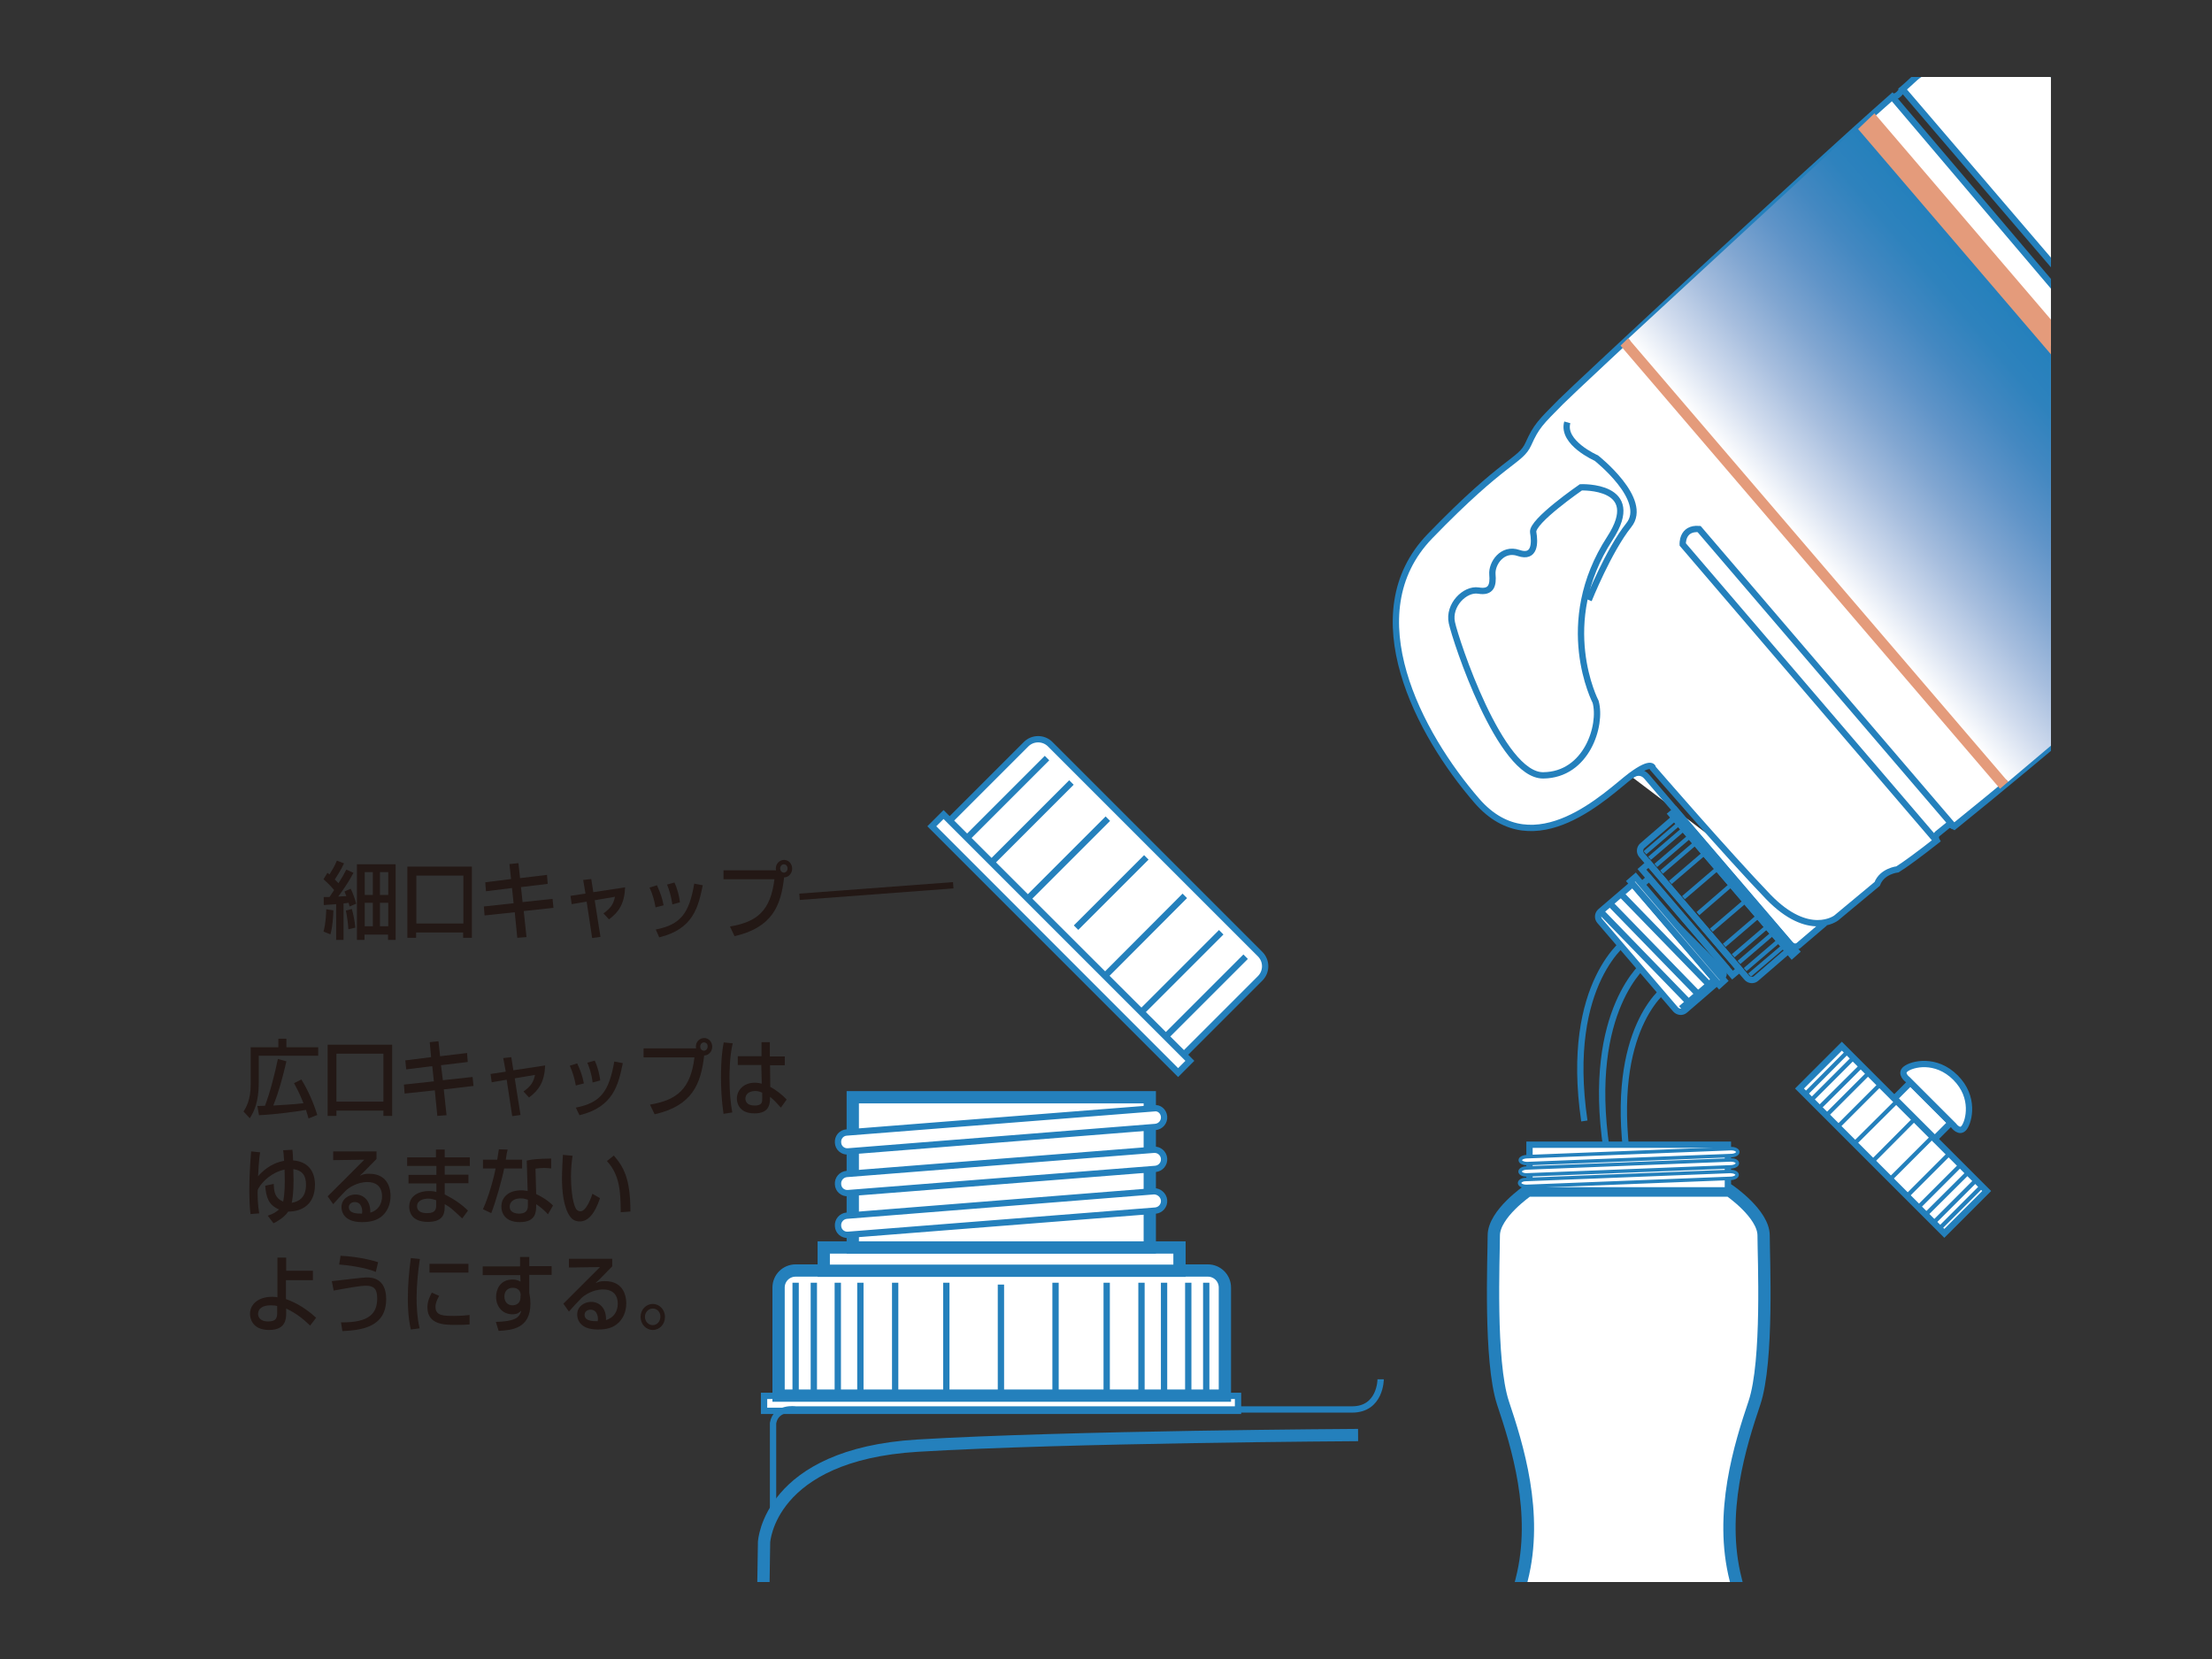 <?xml version="1.0" encoding="utf-8"?>
<!-- Generator: Adobe Illustrator 22.1.0, SVG Export Plug-In . SVG Version: 6.00 Build 0)  -->
<svg version="1.1" id="レイヤー_1" xmlns="http://www.w3.org/2000/svg" xmlns:xlink="http://www.w3.org/1999/xlink" x="0px"
	 y="0px" viewBox="0 0 960 720" style="enable-background:new 0 0 960 720;" xml:space="preserve">
<rect x="0" y="0" width="960" height="720" fill="#333333" stroke="none"/>
<style type="text/css">
	.st0{clip-path:url(#SVGID_2_);fill:#231815;}
	.st1{clip-path:url(#SVGID_2_);fill:none;stroke:#231815;stroke-width:2.741;stroke-miterlimit:10;}
	.st2{clip-path:url(#SVGID_2_);fill:#FFFFFF;}
	.st3{clip-path:url(#SVGID_2_);fill:none;stroke:#2480BC;stroke-width:2.741;stroke-miterlimit:10;}
	.st4{clip-path:url(#SVGID_2_);fill:none;stroke:#2480BC;stroke-width:5.331;stroke-miterlimit:10;}
	.st5{clip-path:url(#SVGID_2_);fill:none;stroke:#2480BC;stroke-width:1.521;stroke-miterlimit:10;}
	.st6{clip-path:url(#SVGID_2_);fill:none;stroke:#2480BC;stroke-width:1.827;stroke-miterlimit:10;}
	.st7{clip-path:url(#SVGID_4_);fill:url(#SVGID_5_);}
	.st8{clip-path:url(#SVGID_7_);fill:#E49B7B;}
	.st9{clip-path:url(#SVGID_7_);fill:#FFFFFF;}
	.st10{clip-path:url(#SVGID_7_);fill:none;stroke:#2480BC;stroke-width:2.741;stroke-miterlimit:10;}
</style>
<g>
	<g>
		<defs>
			<rect id="SVGID_1_" x="69.9" y="33.4" width="820.2" height="653.2"/>
		</defs>
		<clipPath id="SVGID_2_">
			<use xlink:href="#SVGID_1_"  style="overflow:visible;"/>
		</clipPath>
		<path class="st0" d="M140.5,389.3c1.2,0,1.6,0,2.5,0c0.3-0.4,1.7-2.6,2-3c-0.6-0.8-2.7-3.1-4.6-4.7l1.7-2.8
			c0.7,0.5,0.8,0.6,0.9,0.7c1.6-2.6,2.1-3.4,3.2-6l3.1,1.2c-1.3,2.9-3.3,5.9-4,7c0.8,0.8,1.2,1.2,1.6,1.6c1.8-2.8,2.3-3.8,3.4-5.9
			l3.1,1.4c-1.9,3.7-4.2,7-6.6,10.3c0.5,0,2.9-0.2,3.5-0.2c-0.2-0.5-0.3-0.8-0.8-2l2.7-1.2c1,2,1.8,4.3,2.4,6.5l-2.9,1.2
			c-0.1-0.6-0.2-0.7-0.4-1.6c-0.6,0.1-1.3,0.2-2.2,0.3v15.8h-3.2v-15.5c-1.8,0.1-5,0.4-5.4,0.4L140.5,389.3z M144.7,395.1
			c-0.1,2.5-0.3,7-1.3,10.4l-3-1.2c0.3-1.2,1-3.5,1.2-9.7L144.7,395.1z M152.7,394.5c0.5,1.6,1.3,5.2,1.5,8.1l-3,0.7
			c-0.1-2.4-0.7-6.5-1.1-8.1L152.7,394.5z M154.9,375.1h16.8v32.8h-3.3v-2.3h-10.2v2.3h-3.3V375.1z M158.3,388.4h3.5v-9.9h-3.5
			V388.4z M158.3,402h3.5v-10.2h-3.5V402z M164.9,388.4h3.6v-9.9h-3.6V388.4z M164.9,402h3.6v-10.2h-3.6V402z"/>
		<path class="st0" d="M176.9,376.1h27.9V407h-3.8v-2.3h-20.4v2.3h-3.8V376.1z M180.7,400.8h20.4V380h-20.4V400.8z"/>
		<polygon class="st0" points="221.1,375 225,374.6 225.7,381.1 237.4,379.7 237.7,383.6 226.1,385 226.8,391.5 239.8,390.1 
			240.2,394 227.3,395.4 228.5,406.7 224.5,407 223.4,395.9 210.3,397.3 210,393.4 222.9,392 222.2,385.4 210.9,386.8 210.6,382.9 
			221.8,381.5 		"/>
		<path class="st0" d="M253.1,381.9l3.5-0.4l0.9,5.7l13.8-2.1c-0.3,7.1-2.7,10.7-7,13.9l-2.4-2.6c3.3-2.4,4.3-4,5-7.2l-8.8,1.5
			l2.5,15.9l-3.6,0.5l-2.4-15.8l-6.5,1.1l-0.5-3.6l6.5-1L253.1,381.9z"/>
		<path class="st0" d="M284.5,393.8c-0.5-3-1.3-5.8-2.6-8.6l3.2-1c1.6,3.5,2.3,5.6,2.9,8.7L284.5,393.8z M284.6,403.4
			c10.8-2.1,14.5-7,16.7-19.9l3.7,0.7c-1.9,9.1-3.9,19-18.9,22.6L284.6,403.4z M291.8,392.5c-0.6-4.1-1.5-6.6-2.3-8.6l3.2-0.9
			c1.4,3,2.1,6.1,2.4,8.6L291.8,392.5z"/>
		<path class="st0" d="M316.8,402.1c11.8-2,17.6-6.8,19.3-20.5H314v-3.9h22.8c0-0.3-0.1-0.5-0.1-0.8c0-2.1,1.7-3.7,3.6-3.7
			c2,0,3.5,1.7,3.5,3.8c0,1.7-1.2,3.7-3.5,3.8c-1.4,12.3-5.1,21.7-21.5,25.5L316.8,402.1z M340.2,375.1c-0.9,0-1.6,0.8-1.6,1.8
			c0,1,0.7,1.8,1.6,1.8c0.9,0,1.6-0.8,1.6-1.8C341.8,375.9,341.1,375.1,340.2,375.1"/>
		<path class="st0" d="M108.9,454.5h11.9v-3.7h3.5v3.7h13.8v3.7h-25.8v11.7c0,8.3-2,12.5-3.9,15.4l-2.7-2.9c1-1.6,3.1-4.9,3.1-11.7
			V454.5z M133.9,485.4c-0.3-1.1-0.4-1.4-1.1-3.7c-4.1,0.7-12.5,1.9-20.4,2.3l-0.7-4c0.7,0,2.7-0.1,3.3-0.1c2.3-6,4.4-14.5,5.6-20.3
			l3.7,1c-1.5,6.5-3.2,13-5.7,19.2c4.3-0.3,9.2-0.5,13.1-1c-0.2-0.5-1.6-4.3-4.1-8.7l3.2-1.6c2.6,4.2,5.2,9.8,6.9,15.4L133.9,485.4z
			"/>
		<path class="st0" d="M142.3,453.4h27.9v30.9h-3.8v-2.3H146v2.3h-3.8V453.4z M146,478.1h20.4v-20.8H146V478.1z"/>
		<polygon class="st0" points="186.5,452.3 190.3,451.9 191,458.4 202.7,457 203,460.9 191.4,462.3 192.2,468.8 205.1,467.4 
			205.5,471.3 192.6,472.8 193.8,484 189.8,484.3 188.7,473.2 175.6,474.6 175.3,470.7 188.3,469.3 187.6,462.7 176.3,464.1 
			175.9,460.2 187.1,458.8 		"/>
		<path class="st0" d="M218.4,459.2l3.5-0.4l0.9,5.7l13.8-2.1c-0.3,7.1-2.7,10.7-7,13.9l-2.4-2.6c3.3-2.4,4.3-4,5-7.2l-8.8,1.5
			l2.5,15.9l-3.6,0.5l-2.4-15.8l-6.5,1.1l-0.5-3.6l6.6-1L218.4,459.2z"/>
		<path class="st0" d="M249.9,471.1c-0.5-3-1.4-5.8-2.6-8.6l3.2-1c1.6,3.5,2.3,5.6,2.9,8.7L249.9,471.1z M249.9,480.7
			c10.8-2.1,14.4-7,16.7-20l3.7,0.7c-1.9,9.1-3.9,19-18.8,22.6L249.9,480.7z M257.2,469.8c-0.5-4.1-1.5-6.6-2.3-8.6l3.2-0.9
			c1.4,3,2.1,6.1,2.4,8.6L257.2,469.8z"/>
		<path class="st0" d="M282.1,479.4c11.8-2,17.6-6.8,19.3-20.5h-22.1V455h22.8c0-0.3-0.1-0.5-0.1-0.8c0-2.1,1.7-3.7,3.6-3.7
			c2,0,3.5,1.7,3.5,3.8c0,1.7-1.2,3.7-3.5,3.8c-1.4,12.3-5.1,21.8-21.5,25.5L282.1,479.4z M305.5,452.4c-0.9,0-1.6,0.8-1.6,1.8
			c0,1,0.7,1.8,1.6,1.8c0.9,0,1.6-0.8,1.6-1.8C307.2,453.2,306.5,452.4,305.5,452.4"/>
		<path class="st0" d="M318,452.8c-1.3,5.5-1.4,11.9-1.4,14.9c0,6.5,0.5,11.1,1.2,15.1l-3.8,0.6c-0.9-6.1-1.1-12-1.1-15.9
			c0-3.3,0.1-9.6,1.2-15.1L318,452.8z M330.5,458.5v-6.2h3.6v6.2h6.5v3.8h-6.4l0.1,9.4c2.8,1.5,5.6,3.8,7.1,5.5l-2.5,3.5
			c-1.9-2.1-2.8-3.1-4.7-4.7v0.4c0,3.3-0.7,6.8-6.8,6.8c-6.9,0-7.6-4.9-7.6-6.4c0-3.6,2.9-6.9,7.7-6.9c0.4,0,1.6,0,3.1,0.4l-0.2-8.1
			h-10.2v-3.8H330.5z M330.7,474.2c-0.7-0.3-1.5-0.7-2.9-0.7c-2.6,0-4.3,1.3-4.3,3.3c0,1,0.5,3,4,3c3.3,0,3.3-1.5,3.3-3.1V474.2z"/>
		<path class="st0" d="M126.9,499c0.2,1.4,0.2,2.3,0.3,4.6c8.7,0.7,9.5,7.7,9.5,10.5c0,9.7-7.1,11.8-11.6,11.7
			c-1.8,2.7-5,4.4-6.4,5.1l-2.5-3.3c2.7-0.9,3.6-1.6,4.9-2.7c-4.5-1.9-5.6-5.2-6-10.3l3.7-0.8c0.1,3.6,0.6,6.2,4.1,7.7
			c0.2-1.3,0.7-3.6,0.7-8.9c0-2.1-0.1-3.9-0.1-5c-5.4,1.1-9.6,5.1-11.3,8.1c-0.4,0.7-0.4,0.8-0.4,1.8c0,2.3,0.1,5.5,0.7,9.1
			l-3.8,0.3c-0.4-3.6-0.5-7.4-0.5-9.9c0-5.7,0.3-11.5,0.8-17.3l3.9,0.4c-0.5,2.5-0.9,9.7-0.9,10.4c1.5-1.7,5.1-5.6,11.3-6.7
			c-0.1-2.5-0.3-3.5-0.4-4.6L126.9,499z M132.8,514.2c0-3.6-1.2-6.2-5.5-6.8c0,0.9,0.1,3.2,0.1,4.9c0,5.6-0.5,8.3-0.8,9.7
			C132.4,521.1,132.8,516.4,132.8,514.2"/>
		<path class="st0" d="M163.4,499.5v3.5c-1.6,1.6-4.1,4.2-5.7,5.8c-0.4,0.4-0.7,0.7-1.4,1.3l0.1,0.1c0.9-0.4,1.6-0.8,3.8-0.8
			c8.8,0,9.3,7.6,9.3,9.6c0,3.8-1.5,7.1-4.1,9.1c-1.8,1.3-4,2.3-8.3,2.3c-8.4,0-8.9-5.2-8.9-6.5c0-3.6,3.2-5.5,6.1-5.5
			c3.3,0,6.6,2.5,6.4,7.9c5.1-1.6,5.1-6.3,5.1-7.1c0-4.6-3-6.2-6.3-6.2c-4.7,0-8.4,2.7-9.4,3.7c-2.7,2.8-3,3.1-5.5,5.9l-2.4-3.4
			c1.2-1.1,15.3-15.3,15.9-15.9l-13.5,0.2v-3.8H163.4z M157.2,525.6c0-0.3-0.1-3.9-3.2-3.9c-1.6,0-2.6,1-2.6,2.2
			c0,2.8,3.6,2.8,5.7,2.8C157.2,526.2,157.2,526,157.2,525.6"/>
		<path class="st0" d="M189.2,502.3v-3.4h3.8v3.4h10.9v3.7H193v3.8h10.3v3.7H193v4.9c4.1,2,7.5,4.4,10.1,7l-2.5,3.4
			c-4.7-4.4-5.1-4.8-7.6-6.2v0.7c0,2.6,0,7-7.3,7c-7.2,0-8.1-4.5-8.1-6.6c0-5.1,4.7-6.8,8.6-6.8c1.6,0,2.5,0.2,3.2,0.4v-3.7h-12.1
			v-3.7h12.1V506h-12.7v-3.7H189.2z M189.3,520.9c-0.9-0.3-2-0.7-3.5-0.7c-1.9,0-4.8,0.7-4.8,3.3c0,2.6,2.6,3,4.4,3
			c3.9,0,3.9-2.1,3.9-3.6V520.9z"/>
		<path class="st0" d="M220.3,498.9c-0.1,0.2-0.6,2.9-0.8,4.4h7.1v3.8h-7.8c-0.9,4.8-3.8,14.9-5.6,19.4l-3.6-1.7
			c1.1-2.3,3.9-9.7,5.5-17.7h-5.5v-3.8h6.2c0.3-1.8,0.4-2.7,0.7-4.5L220.3,498.9z M239.2,507.1c-1.1-0.1-1.8-0.2-2.9-0.2
			c-2.1,0-3,0.2-3.9,0.3l0.3,11c4.8,2.4,6.4,4.1,7.3,5l-2.2,3.8c-1.2-1.3-2.7-2.8-5.1-4.4v0.3c0,2.9,0,7.5-7.1,7.5
			c-6.6,0-8-4.2-8-6.7c0-4.3,3.3-7.1,8.6-7.1c1.4,0,2.1,0.2,2.8,0.3l-0.4-13.2c2.6-0.6,4.6-0.8,10.6-0.9L239.2,507.1z M229.1,520.7
			c-0.8-0.3-1.7-0.6-3.2-0.6c-2.8,0-4.7,1.4-4.7,3.6c0,2.6,2.7,3,4.1,3c3.8,0,3.8-2.5,3.8-3.5V520.7z"/>
		<path class="st0" d="M248.5,501.6c-0.2,1.3-0.7,4.9-0.7,8.9c0,3.5,0.4,11.4,2.3,14.3c0.3,0.4,1,0.9,1.8,0.9c2.8,0,5.1-7.2,5.2-7.6
			l3.3,1.9c-2.1,6.3-4.9,10.1-8.8,10.1c-2.3,0-3.5-1.2-4.1-2c-3-4-3.6-11.5-3.6-16.6c0-4,0.3-8.4,0.4-10.3L248.5,501.6z
			 M269.4,526.1c-0.1-8.2-0.2-16-6-22.2l3-2.4c4.2,4.9,7.2,9.9,7.2,24.3L269.4,526.1z"/>
		<path class="st0" d="M135.7,555.6h-11.6v8.2c4.8,1.7,9.2,4.5,13.1,8.1l-2.6,3.4c-3.2-3.1-6.2-5.4-10.4-7.4v1.9
			c0,2.5-0.1,7.4-7.4,7.4c-7.6,0-8.3-5.4-8.3-7c0-4.1,3.5-7.4,9.7-7.4c1,0,1.6,0.1,2.2,0.2v-17.2h3.8v5.7h11.6V555.6z M120.3,566.8
			c-0.8-0.2-1.5-0.3-2.9-0.3c-3.5,0-5.4,1.5-5.4,3.7c0,0.9,0.4,3.3,4.4,3.3c3.9,0,3.9-2.1,3.9-4.1V566.8z"/>
		<path class="st0" d="M148,573.9c12.5,0.2,15.7-4.1,15.7-10.4c0-4.3-1.6-5.5-4.9-5.5c-2.4,0-6.8,0.8-14,2.1L144,556
			c2.5-0.2,13.1-1.6,15.3-1.6c2,0,8.3,0.3,8.3,9.4c0,12.5-11.3,13.5-19,13.9L148,573.9z M163.1,552c-4.8-2-12.7-3-15.9-3.2l0.6-3.8
			c2.8,0.1,10.3,0.8,16.3,2.8L163.1,552z"/>
		<path class="st0" d="M182.2,546.4c-0.8,5.6-1.4,11.3-1.4,17c0,3,0.2,8.4,1.3,13.1l-3.8,0.5c-1.2-5.2-1.3-10.6-1.3-13.3
			c0-5.9,0.5-11.8,1.3-17.7L182.2,546.4z M190.6,562.4c-0.7,1.3-1.6,2.9-1.6,4.8c0,3.9,3.6,3.9,8.1,3.9c3.5,0,5.5-0.3,6.7-0.4v4.1
			c-2.2,0.2-4.8,0.2-6.2,0.2c-4.5,0-12.1,0-12.1-7.6c0-2.9,1.2-5,1.9-6.4L190.6,562.4z M203.3,552.3h-16.9v-3.8h16.9V552.3z"/>
		<path class="st0" d="M225.7,545.5h4v4h9.7v3.8h-9.7v7.8c0.2,1.1,0.5,2.5,0.5,4.7c0,10.8-8.1,11.5-13.8,11.8l-1.2-3.9
			c8.1-0.2,10.2-1.8,11-4.7l-0.1-0.1c-0.7,0.7-1.5,1.5-3.7,1.5c-4.3,0-7.1-3.3-7.1-7.6c0-3,1.6-7.5,7.2-7.5c1.5,0,2.4,0.4,3.4,0.9
			l-0.1-2.8h-16.3v-3.8h16.2L225.7,545.5z M226,562.3c0-0.8-0.2-3.4-3.5-3.4c-1.9,0-3.6,1.2-3.6,3.8c0,2.2,1.3,3.8,3.5,3.8
			c1.9,0,3.5-1.1,3.5-3.5V562.3z"/>
		<path class="st0" d="M265.7,546.1v3.5c-1.6,1.6-4.1,4.2-5.7,5.8c-0.4,0.4-0.7,0.7-1.4,1.3l0.1,0.1c0.9-0.4,1.6-0.8,3.8-0.8
			c8.8,0,9.3,7.6,9.3,9.6c0,3.8-1.5,7.1-4.1,9.1c-1.8,1.4-4,2.3-8.3,2.3c-8.4,0-8.9-5.2-8.9-6.5c0-3.6,3.2-5.5,6.1-5.5
			c3.3,0,6.6,2.5,6.4,7.9c5.1-1.6,5.1-6.3,5.1-7.1c0-4.6-3-6.2-6.3-6.2c-4.7,0-8.4,2.7-9.4,3.7c-2.7,2.8-3,3.1-5.5,5.9l-2.4-3.4
			c1.2-1.1,15.2-15.3,15.9-15.9l-13.5,0.2v-3.8H265.7z M259.5,572.3c0-0.3-0.1-3.9-3.2-3.9c-1.6,0-2.6,1-2.6,2.2
			c0,2.8,3.6,2.8,5.7,2.8C259.5,572.9,259.5,572.6,259.5,572.3"/>
		<path class="st0" d="M283.3,577.2c-2.9,0-5.3-2.5-5.3-5.7c0-3.1,2.4-5.6,5.3-5.6c2.9,0,5.3,2.5,5.3,5.6
			C288.6,574.7,286.3,577.2,283.3,577.2 M283.3,567.9c-1.9,0-3.4,1.6-3.4,3.6c0,2,1.5,3.6,3.4,3.6c1.8,0,3.3-1.6,3.3-3.6
			C286.7,569.5,285.2,567.9,283.3,567.9"/>
		<line class="st1" x1="347" y1="389.2" x2="413.7" y2="384.2"/>
		<rect x="331.6" y="605.8" class="st2" width="205.7" height="6.5"/>
		<rect x="331.6" y="605.8" class="st3" width="205.7" height="6.5"/>
		<path class="st2" d="M531.6,605.7v-46.9c0-4.1-3.3-7.4-7.4-7.4H345.3c-4.1,0-7.4,3.3-7.4,7.4v46.9H531.6z"/>
		<path class="st4" d="M531.6,605.7v-46.9c0-4.1-3.3-7.4-7.4-7.4H345.3c-4.1,0-7.4,3.3-7.4,7.4v46.9H531.6z"/>
		<rect x="357.5" y="541.4" class="st2" width="154.4" height="10.1"/>
		<rect x="357.5" y="541.4" class="st4" width="154.4" height="10.1"/>
		<rect x="370.1" y="476.2" class="st2" width="128.9" height="65.2"/>
		<rect x="370.1" y="476.2" class="st4" width="128.9" height="65.2"/>
		<path class="st2" d="M513.8,457.7l33.1-33.1c2.9-2.9,2.9-7.6,0-10.5L455.8,323c-2.9-2.9-7.6-2.9-10.5,0l-33.2,33.2L513.8,457.7z"
			/>
		<path class="st3" d="M513.8,457.7l33.1-33.1c2.9-2.9,2.9-7.6,0-10.5L455.8,323c-2.9-2.9-7.6-2.9-10.5,0l-33.2,33.2L513.8,457.7z"
			/>
		<polygon class="st2" points="511.3,465.5 404.4,358.6 409.5,353.5 516.4,460.4 		"/>
		<polygon class="st3" points="511.3,465.5 404.4,358.6 409.5,353.5 516.4,460.4 		"/>
		<line class="st3" x1="497.5" y1="372.1" x2="467" y2="402.6"/>
		<line class="st3" x1="480.8" y1="355.3" x2="446.1" y2="390"/>
		<line class="st3" x1="465" y1="339.6" x2="430.3" y2="374.3"/>
		<line class="st3" x1="454.4" y1="329" x2="419.7" y2="363.7"/>
		<line class="st3" x1="514.2" y1="388.8" x2="479.6" y2="423.5"/>
		<line class="st3" x1="530" y1="404.6" x2="495.3" y2="439.3"/>
		<line class="st3" x1="540.6" y1="415.2" x2="505.9" y2="449.9"/>
		<line class="st3" x1="410.7" y1="556.7" x2="410.7" y2="605.7"/>
		<line class="st3" x1="388.5" y1="556.7" x2="388.5" y2="605.7"/>
		<line class="st3" x1="373.4" y1="556.7" x2="373.4" y2="605.7"/>
		<line class="st3" x1="434.4" y1="557.5" x2="434.4" y2="605"/>
		<line class="st3" x1="363.6" y1="556.7" x2="363.6" y2="605.7"/>
		<line class="st3" x1="353.2" y1="556.7" x2="353.2" y2="605.7"/>
		<line class="st3" x1="345.3" y1="556.7" x2="345.3" y2="605.7"/>
		<path class="st2" d="M505.2,520.9c0.2,2.3-1.5,4.3-3.8,4.5l-133.3,10.5c-2.3,0.2-4.3-1.5-4.4-3.8c-0.2-2.3,1.5-4.3,3.8-4.5
			l133.3-10.6C503,517,505,518.7,505.2,520.9"/>
		<path class="st3" d="M505.2,520.9c0.2,2.3-1.5,4.3-3.8,4.5l-133.3,10.5c-2.3,0.2-4.3-1.5-4.4-3.8c-0.2-2.3,1.5-4.3,3.8-4.5
			l133.3-10.6C503,517,505,518.7,505.2,520.9z"/>
		<path class="st2" d="M505.2,502.8c0.2,2.3-1.5,4.3-3.8,4.5l-133.3,10.5c-2.3,0.2-4.3-1.5-4.4-3.8c-0.2-2.3,1.5-4.3,3.8-4.5
			L500.7,499C503,498.8,505,500.5,505.2,502.8"/>
		<path class="st3" d="M505.2,502.8c0.2,2.3-1.5,4.3-3.8,4.5l-133.3,10.5c-2.3,0.2-4.3-1.5-4.4-3.8c-0.2-2.3,1.5-4.3,3.8-4.5
			L500.7,499C503,498.8,505,500.5,505.2,502.8z"/>
		<path class="st2" d="M505.2,484.6c0.2,2.3-1.5,4.3-3.8,4.5l-133.3,10.6c-2.3,0.2-4.3-1.5-4.4-3.8c-0.2-2.3,1.5-4.3,3.8-4.4
			l133.3-10.5C503,480.6,505,482.3,505.2,484.6"/>
		<path class="st3" d="M505.2,484.6c0.2,2.3-1.5,4.3-3.8,4.5l-133.3,10.6c-2.3,0.2-4.3-1.5-4.4-3.8c-0.2-2.3,1.5-4.3,3.8-4.4
			l133.3-10.5C503,480.6,505,482.3,505.2,484.6z"/>
		<path class="st3" d="M599.2,598.6c0,0,0,13.1-12.4,13.1H345.3c0,0-8.5-1.3-9.8,5.9v38.6"/>
		<line class="st3" x1="458.1" y1="556.7" x2="458.1" y2="605.7"/>
		<line class="st3" x1="480.3" y1="556.7" x2="480.3" y2="605.7"/>
		<line class="st3" x1="495.4" y1="556.7" x2="495.4" y2="605.7"/>
		<line class="st3" x1="505.2" y1="556.7" x2="505.2" y2="605.7"/>
		<line class="st3" x1="515.7" y1="556.7" x2="515.7" y2="605.7"/>
		<line class="st3" x1="523.5" y1="556.7" x2="523.5" y2="605.7"/>
		<path class="st4" d="M589.4,622.8c0,0-126.3,0.7-191.1,4.6c-64.8,3.9-66.7,41.9-66.7,41.9l-0.3,19.4"/>
		<path class="st3" d="M706.7,407.4c0,0-28,18.4-19.1,79.1"/>
		<path class="st3" d="M714.5,417.7c0,0-26.3,20.2-17.3,80.9"/>
		<path class="st3" d="M723.9,428.1c0,0-24.2,15.6-18.2,70.7"/>
		<path class="st2" d="M754,865.3c9.4,0,10.1-12.1,10.1-12.1v-105c0-10.1-3.4-33.7-10.8-62.6c-7.4-28.9,2-58.6,8.1-76.7
			c6.1-18.2,4-63.3,4-72.7c0-9.4-14.8-19.5-14.8-19.5h-87.5c0,0-14.8,10.1-14.8,19.5c0,9.4-2,54.5,4,72.7
			c6.1,18.2,15.5,47.8,8.1,76.7c-7.4,28.9-10.8,52.5-10.8,62.6v105c0,0,0.7,12.1,10.1,12.1H754z"/>
		<path class="st4" d="M754,865.3c9.4,0,10.1-12.1,10.1-12.1v-105c0-10.1-3.4-33.7-10.8-62.6c-7.4-28.9,2-58.6,8.1-76.7
			c6.1-18.2,4-63.3,4-72.7c0-9.4-14.8-19.5-14.8-19.5h-87.5c0,0-14.8,10.1-14.8,19.5c0,9.4-2,54.5,4,72.7
			c6.1,18.2,15.5,47.8,8.1,76.7c-7.4,28.9-10.8,52.5-10.8,62.6v105c0,0,0.7,12.1,10.1,12.1H754z"/>
		<rect x="663.8" y="496.8" class="st2" width="86.1" height="19.8"/>
		<rect x="663.8" y="496.8" class="st3" width="86.1" height="19.8"/>
		<path class="st2" d="M753.9,509.8c0.1,0.8-1.1,1.5-2.6,1.6l-88.9,3.5c-1.5,0-2.8-0.6-2.9-1.4c-0.1-0.8,1.1-1.6,2.6-1.6l88.8-3.5
			C752.5,508.4,753.8,509,753.9,509.8"/>
		<path class="st5" d="M753.9,509.8c0.1,0.8-1.1,1.5-2.6,1.6l-88.9,3.5c-1.5,0-2.8-0.6-2.9-1.4c-0.1-0.8,1.1-1.6,2.6-1.6l88.8-3.5
			C752.5,508.4,753.8,509,753.9,509.8z"/>
		<path class="st2" d="M754,504.8c0.1,0.8-1.1,1.5-2.6,1.6l-88.8,3.5c-1.5,0.1-2.8-0.6-2.9-1.4c0-0.8,1.1-1.5,2.7-1.6l88.8-3.5
			C752.7,503.4,754,504,754,504.8"/>
		<path class="st5" d="M754,504.8c0.1,0.8-1.1,1.5-2.6,1.6l-88.8,3.5c-1.5,0.1-2.8-0.6-2.9-1.4c0-0.8,1.1-1.5,2.7-1.6l88.8-3.5
			C752.7,503.4,754,504,754,504.8z"/>
		<path class="st2" d="M754.2,499.9c0.1,0.8-1.1,1.5-2.6,1.6l-88.9,3.5c-1.5,0-2.8-0.6-2.9-1.4c-0.1-0.8,1.1-1.5,2.7-1.6l88.8-3.5
			C752.9,498.5,754.1,499.1,754.2,499.9"/>
		<path class="st5" d="M754.2,499.9c0.1,0.8-1.1,1.5-2.6,1.6l-88.9,3.5c-1.5,0-2.8-0.6-2.9-1.4c-0.1-0.8,1.1-1.5,2.7-1.6l88.8-3.5
			C752.9,498.5,754.1,499.1,754.2,499.9z"/>
		
			<rect x="808.7" y="450.2" transform="matrix(0.707 -0.707 0.707 0.707 -109.067 725.876)" class="st2" width="26" height="88.9"/>
		
			<rect x="808.7" y="450.2" transform="matrix(0.707 -0.707 0.707 0.707 -109.067 725.876)" class="st3" width="26" height="88.9"/>
		<polygon class="st2" points="839.7,494.2 822.2,476.7 829.1,469.8 846.6,487.3 		"/>
		<polygon class="st3" points="839.7,494.2 822.2,476.7 829.1,469.8 846.6,487.3 		"/>
		<path class="st2" d="M837.9,478.5l10,10c0,0,2.6,3.6,4.6,0.8c2-2.7,4.7-13.1-3.8-21.6c-8.6-8.6-18.9-5.9-21.6-3.8
			c-2.7,2,0.8,4.6,0.8,4.6L837.9,478.5z"/>
		<path class="st3" d="M837.9,478.5l10,10c0,0,2.6,3.6,4.6,0.8c2-2.7,4.7-13.1-3.8-21.6c-8.6-8.6-18.9-5.9-21.6-3.8
			c-2.7,2,0.8,4.6,0.8,4.6L837.9,478.5z"/>
		<line class="st6" x1="823.5" y1="477.7" x2="804.9" y2="496.2"/>
		<line class="st6" x1="816.2" y1="470.4" x2="797.7" y2="488.9"/>
		<line class="st6" x1="811.2" y1="465.5" x2="792.7" y2="484"/>
		<line class="st6" x1="830.9" y1="485.7" x2="813" y2="503.7"/>
		<line class="st6" x1="808.1" y1="462.3" x2="789.5" y2="480.8"/>
		<line class="st6" x1="804.6" y1="458.9" x2="786.1" y2="477.4"/>
		<line class="st6" x1="802" y1="456.3" x2="783.6" y2="474.8"/>
		<line class="st6" x1="838.9" y1="493.2" x2="820.4" y2="511.7"/>
		<line class="st6" x1="846.2" y1="500.5" x2="827.7" y2="519"/>
		<line class="st6" x1="851.1" y1="505.4" x2="832.6" y2="523.9"/>
		<line class="st6" x1="854.4" y1="508.6" x2="835.8" y2="527.1"/>
		<line class="st6" x1="857.8" y1="512" x2="839.3" y2="530.5"/>
		<line class="st6" x1="860.3" y1="514.6" x2="841.8" y2="533.1"/>
		<path class="st2" d="M707.6,336.7c0,0,3.9-3.3,7.1,0.4c3.2,3.7,61.6,71.9,61.6,71.9s1.8,2.9,4.2,1.4l11.5-9.8"/>
		<path class="st3" d="M707.6,336.7c0,0,3.9-3.3,7.1,0.4c3.2,3.7,61.6,71.9,61.6,71.9s1.8,2.9,4.2,1.4l11.5-9.8"/>
		<polygon class="st3" points="727.2,351.7 779.6,412.9 777.7,414.6 725.3,353.3 		"/>
		<path class="st3" d="M726.7,355l-13.9,12c-1.2,1-1.4,2.9-0.3,4.1l45.6,53.2c1,1.2,2.9,1.4,4.1,0.3l13.9-12L726.7,355z"/>
		<polygon class="st3" points="715.6,374.7 754.9,420.7 751.9,423.2 712.6,377.3 		"/>
		<polygon class="st3" points="715.8,381.1 748.7,419.5 739,427.8 706.1,389.4 		"/>
		<path class="st2" d="M708.2,384.5c0.7-0.7,1.7-0.7,2.3,0l37.1,37c0.6,0.6,0.6,1.7,0,2.3c-0.6,0.6-1.7,0.6-2.3,0l-37.1-37
			C707.6,386.2,707.6,385.1,708.2,384.5"/>
		<path class="st3" d="M708.2,384.5c0.7-0.7,1.7-0.7,2.3,0l37.1,37c0.6,0.6,0.6,1.7,0,2.3c-0.6,0.6-1.7,0.6-2.3,0l-37.1-37
			C707.6,386.2,707.6,385.1,708.2,384.5z"/>
		<path class="st2" d="M708.6,383.6l-14,12c-1.2,1-1.4,2.9-0.3,4.1l32.9,38.4c1.1,1.2,2.9,1.4,4.1,0.3l13.9-12L708.6,383.6z"/>
		<path class="st3" d="M708.6,383.6l-14,12c-1.2,1-1.4,2.9-0.3,4.1l32.9,38.4c1.1,1.2,2.9,1.4,4.1,0.3l13.9-12L708.6,383.6z"/>
		<polygon class="st2" points="709.8,380.6 748.3,425.6 746.2,427.5 707.6,382.5 		"/>
		<polygon class="st3" points="709.8,380.6 748.3,425.6 746.2,427.5 707.6,382.5 		"/>
		<line class="st3" x1="729.6" y1="437.7" x2="744.2" y2="425.1"/>
		<line class="st6" x1="742.7" y1="403.7" x2="757.3" y2="391.2"/>
		<line class="st6" x1="748.3" y1="410.3" x2="762.9" y2="397.8"/>
		<line class="st6" x1="752.2" y1="414.8" x2="766.8" y2="402.3"/>
		<line class="st6" x1="736.9" y1="396.5" x2="751" y2="384.3"/>
		<line class="st6" x1="754.7" y1="417.7" x2="769.3" y2="405.2"/>
		<line class="st6" x1="757.4" y1="420.8" x2="772" y2="408.3"/>
		<line class="st6" x1="759.3" y1="423.2" x2="774" y2="410.7"/>
		<line class="st6" x1="730.6" y1="389.6" x2="745.2" y2="377.1"/>
		<line class="st6" x1="724.9" y1="383" x2="739.5" y2="370.5"/>
		<line class="st6" x1="721.1" y1="378.5" x2="735.7" y2="366"/>
		<line class="st6" x1="718.6" y1="375.6" x2="733.2" y2="363.1"/>
		<line class="st6" x1="715.9" y1="372.5" x2="730.5" y2="360"/>
		<line class="st6" x1="713.9" y1="370.1" x2="728.5" y2="357.6"/>
		<path class="st2" d="M989.3,240L821.2,42c-36.8,32.4-136.2,124.8-143.8,132.4c-8.9,9-10.6,10.5-14.1,18.3
			c-3.5,7.7-10.1,6.3-42.7,40c-32.6,33.7-4.7,86,20.4,114.9c25.1,28.8,57-3.6,66.7-10.9c9.7-7.2,9.7-3.2,9.7-3.2s32.4,37.4,50,55.7
			c17.7,18.3,29.5,9.2,29.5,9.2l17.8-14.8c2.1-5.6,8.8-6.3,8.8-6.3c2.8-1.7,9.4-6.5,17-12.5c0,0-1-1.7,0.3-2.9
			c1.3-1.1,5.2-4.2,5.2-4.2l2.1,1C884.9,329.1,952.3,271.7,989.3,240"/>
		<path class="st3" d="M989.3,240L821.2,42c-36.8,32.4-136.2,124.8-143.8,132.4c-8.9,9-10.6,10.5-14.1,18.3
			c-3.5,7.7-10.1,6.3-42.7,40c-32.6,33.7-4.7,86,20.4,114.9c25.1,28.8,57-3.6,66.7-10.9c9.7-7.2,9.7-3.2,9.7-3.2s32.4,37.4,50,55.7
			c17.7,18.3,29.5,9.2,29.5,9.2l17.8-14.8c2.1-5.6,8.8-6.3,8.8-6.3c2.8-1.7,9.4-6.5,17-12.5c0,0-1-1.7,0.3-2.9
			c1.3-1.1,5.2-4.2,5.2-4.2l2.1,1C884.9,329.1,952.3,271.7,989.3,240z"/>
		<path class="st2" d="M994.4,235.7l-168.7-197c2.5-2.1,5.4-5,6.4-5.7c12.3-8.3,31.4-29.6,48.2-12
			c16.8,17.6,131.9,147.2,139.1,160.4c7.2,13.2,11.7,20.5-4.4,36.6C1015,218,1006,225.7,994.4,235.7"/>
		<path class="st3" d="M994.4,235.7l-168.7-197c2.5-2.1,5.4-5,6.4-5.7c12.3-8.3,31.4-29.6,48.2-12
			c16.8,17.6,131.9,147.2,139.1,160.4c7.2,13.2,11.7,20.5-4.4,36.6C1015,218,1006,225.7,994.4,235.7z"/>
		<path class="st3" d="M821.2,42c0,0,2.5,0.5,4.5-3.4"/>
		<path class="st3" d="M840.4,364.9L730.3,236.3c0,0-0.5-7.3,7.1-6.7L848,358.8"/>
		<path class="st2" d="M689.5,260.4c0,0,8.6-21.5,17.4-32.5c8.9-11-14.1-29.1-14.1-29.1s-15.1-6.6-12.6-15.5"/>
		<path class="st3" d="M689.5,260.4c0,0,8.6-21.5,17.4-32.5c8.9-11-14.1-29.1-14.1-29.1s-15.1-6.6-12.6-15.5"/>
		<path class="st3" d="M692.5,304.6c0,0-17.8-34.1,6.2-71c15.1-23.3-12.6-22.1-12.6-22.1s-21.5,14.8-20.7,19.5
			c0.8,4.6,0.8,11.4-6.3,9c-7.1-2.5-11.8,4.6-11.4,9.3c0.4,4.6-0.4,8-6.1,7c-5.8-0.9-13.1,6.3-11.5,13.9c1.6,7.6,21,66.6,39.7,66.3
			C688.6,336.3,695.3,314.8,692.5,304.6z"/>
	</g>
	<g>
		<defs>
			<polygon id="SVGID_3_" points="706.7,146.9 871.5,339.3 890.1,323.6 890.1,150.3 807.5,53.8 			"/>
		</defs>
		<clipPath id="SVGID_4_">
			<use xlink:href="#SVGID_3_"  style="overflow:visible;"/>
		</clipPath>
		
			<linearGradient id="SVGID_5_" gradientUnits="userSpaceOnUse" x1="185.464" y1="780.44" x2="190.838" y2="780.44" gradientTransform="matrix(19.375 -16.59 -16.59 -19.375 10123.898 18419.033)">
			<stop  offset="0" style="stop-color:#FFFFFF"/>
			<stop  offset="0.144" style="stop-color:#D1DCEE"/>
			<stop  offset="0.289" style="stop-color:#A7BEDE"/>
			<stop  offset="0.435" style="stop-color:#81A6D1"/>
			<stop  offset="0.58" style="stop-color:#6094C8"/>
			<stop  offset="0.723" style="stop-color:#4488C1"/>
			<stop  offset="0.864" style="stop-color:#2E82BD"/>
			<stop  offset="1" style="stop-color:#2480BC"/>
		</linearGradient>
		<polygon class="st7" points="565.6,174.6 812.5,-36.9 1031.2,218.5 784.3,429.9 		"/>
	</g>
	<g>
		<defs>
			<rect id="SVGID_6_" x="69.9" y="33.4" width="820.2" height="653.2"/>
		</defs>
		<clipPath id="SVGID_7_">
			<use xlink:href="#SVGID_6_"  style="overflow:visible;"/>
		</clipPath>
		<polygon class="st8" points="706.6,146.8 871.5,339.3 868,342.3 703.3,150 		"/>
		<polygon class="st8" points="813.5,49.2 982.1,246.2 974.7,252.6 806.4,56 		"/>
		<line class="st9" x1="694.6" y1="395.5" x2="732.8" y2="434.9"/>
		<line class="st10" x1="694.6" y1="395.5" x2="732.8" y2="434.9"/>
		<line class="st9" x1="699.4" y1="392.8" x2="737.6" y2="432.1"/>
		<line class="st10" x1="699.4" y1="392.8" x2="737.6" y2="432.1"/>
		<line class="st9" x1="703.3" y1="387.8" x2="741.5" y2="427.1"/>
		<line class="st10" x1="703.3" y1="387.8" x2="741.5" y2="427.1"/>
	</g>
</g>
</svg>
